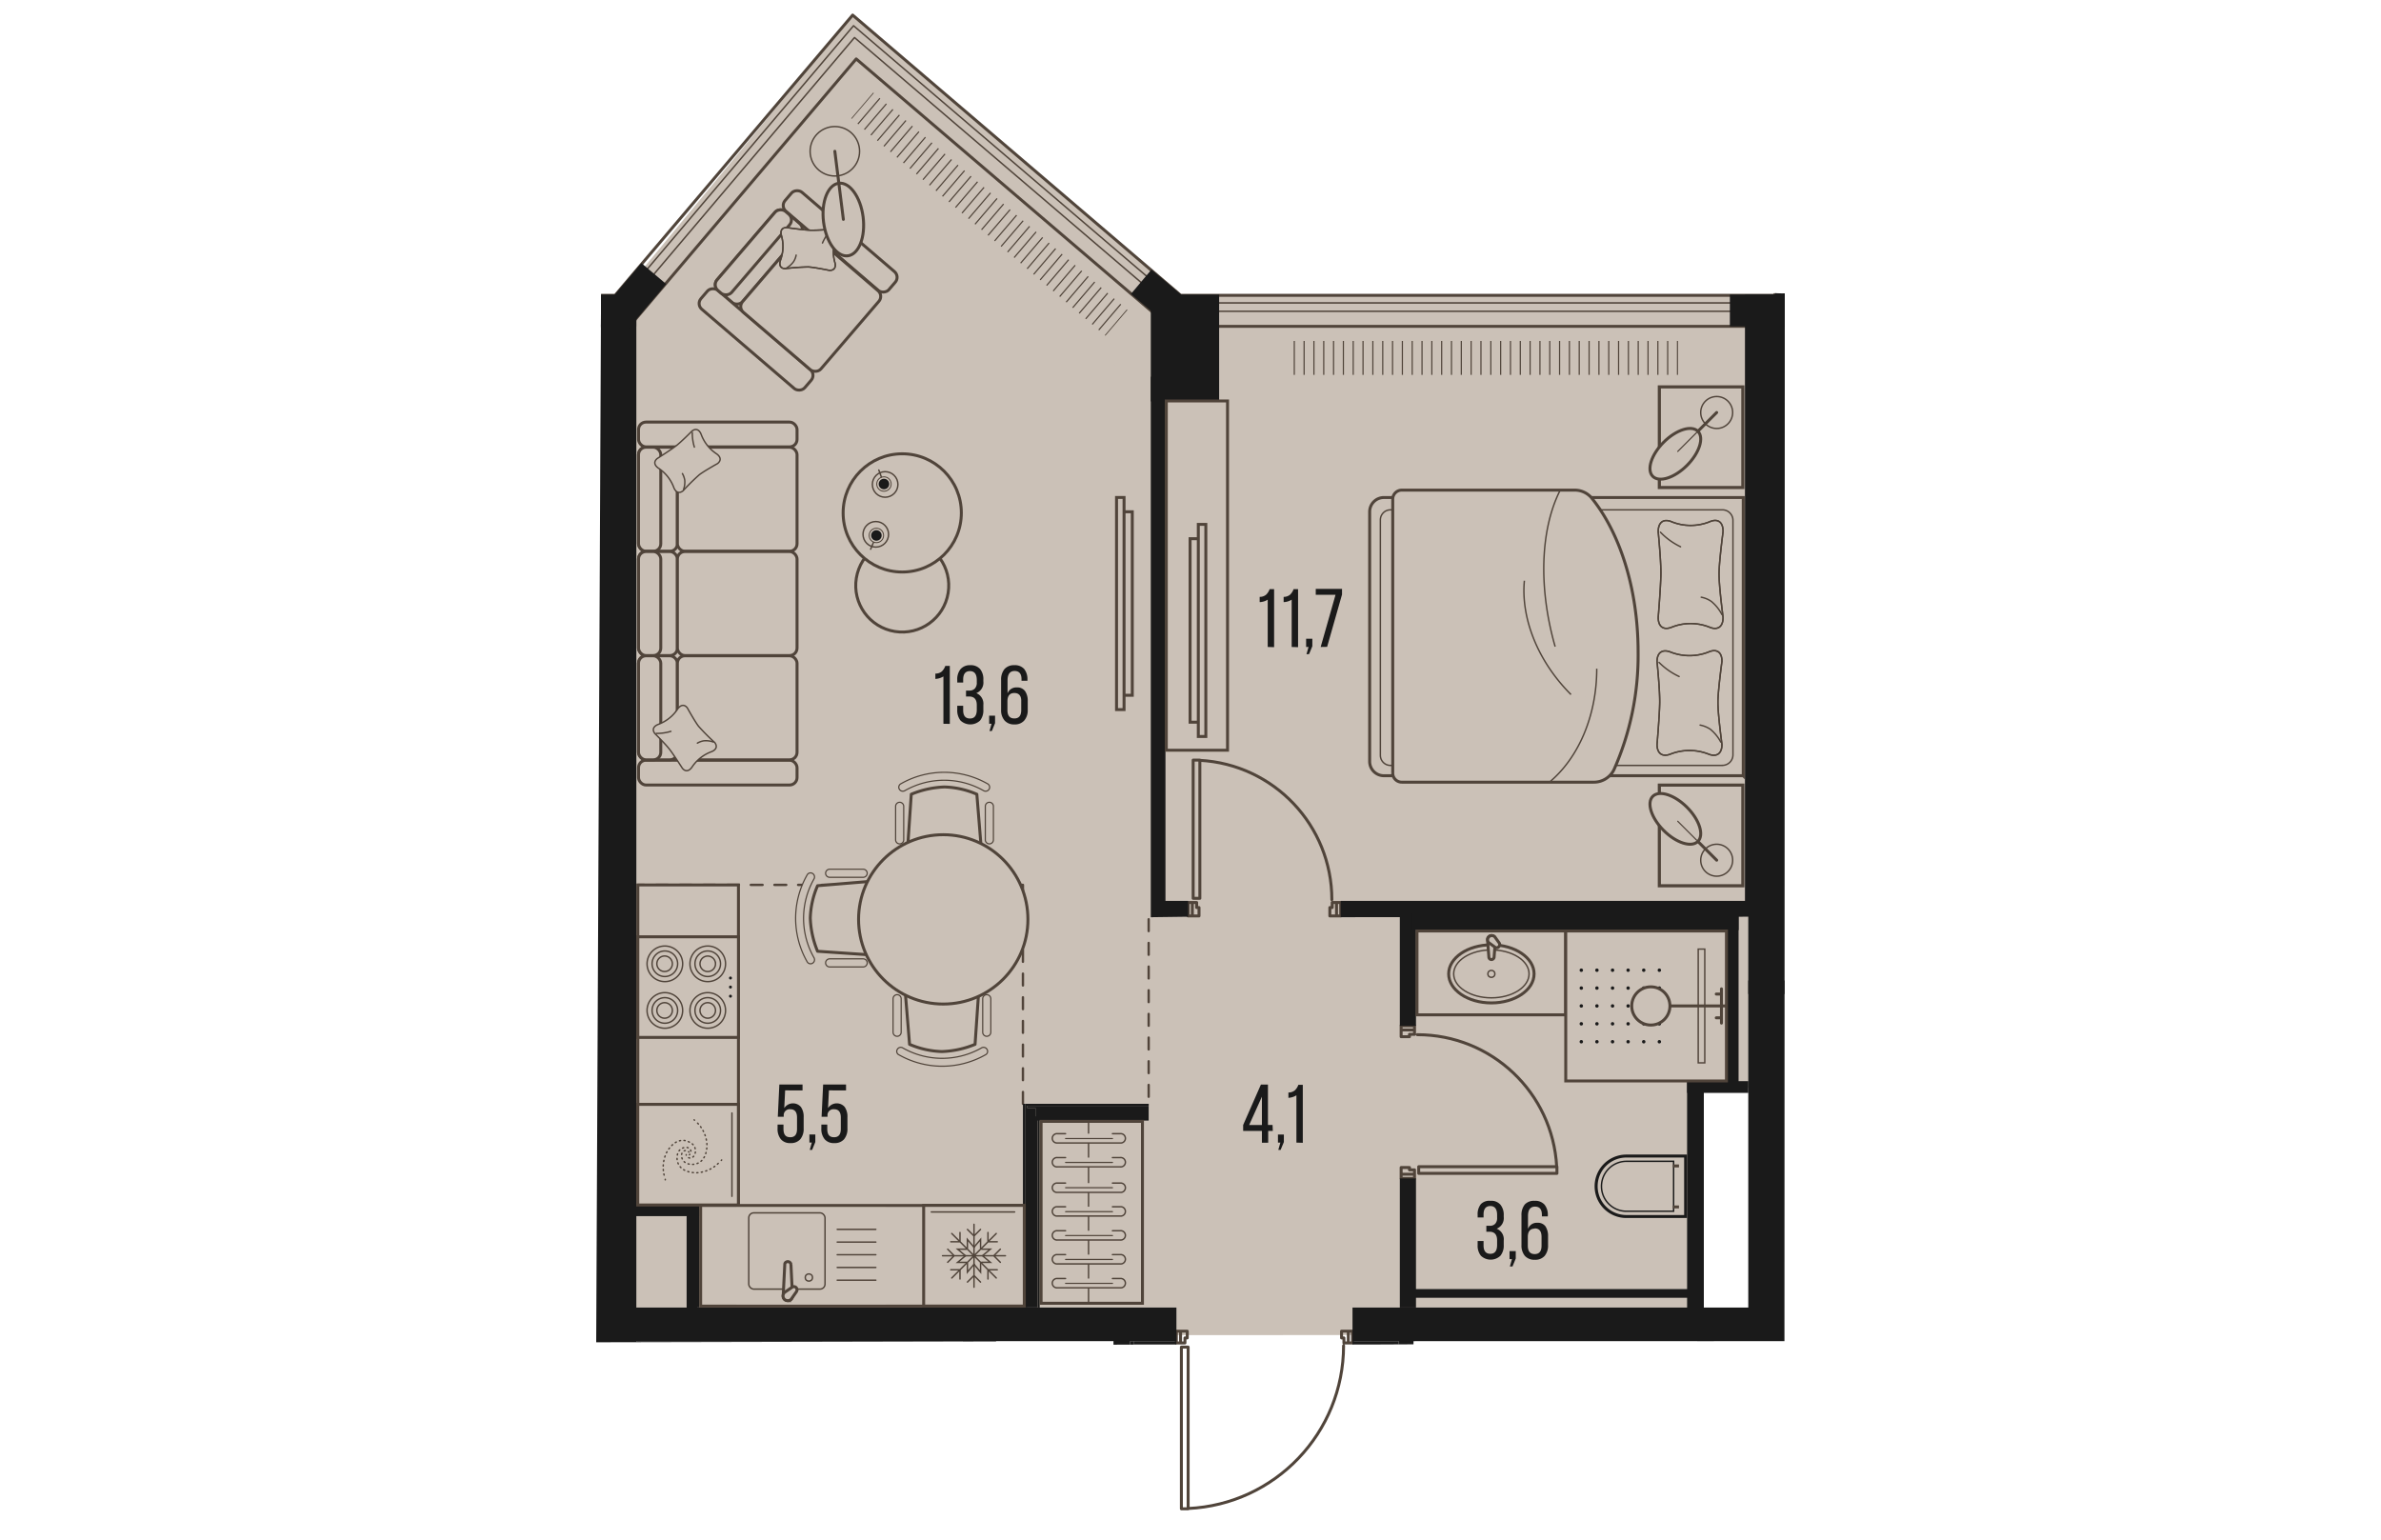 <svg version="1.1" xmlns="http://www.w3.org/2000/svg" xmlns:xlink="http://www.w3.org/1999/xlink" viewBox="199.867 2.292 200.886 260.225" width="883" height="571"><path d="M400.695 228.974h-62.69l-.01.527-8.97.043-3.696 18.192-28.48 14.781-.304-32.973-9.56.017v-.587l-87.118.183L200.7 49.3l41.735-47.008 56.824 47.123 101.494 2.475-.058 177.083Z" fill="none"></path><path d="m384.868 227.908-180.258.081-.811-175.477L243.21 4.84l55.44 47.37h100.31l.013 133.95-13.48-.016c-.21 13.921-.418 27.843-.626 41.764Z" fill="#cbc1b7"></path><clipPath id="a"><path d="M400.695 228.974h-62.69l-.01.527-8.97.043-3.696 18.192-28.48 14.781-.304-32.973-9.56.017v-.587l-87.118.183L200.7 49.3l41.735-47.008 56.824 47.123 101.494 2.475-.058 177.083Z" fill="none"></path></clipPath><g clip-path="url(#a)"><defs><clipPath></clipPath><clipPath></clipPath><clipPath></clipPath><clipPath></clipPath><clipPath></clipPath><clipPath></clipPath><clipPath></clipPath><clipPath></clipPath><clipPath></clipPath><clipPath></clipPath><clipPath></clipPath><clipPath></clipPath><clipPath></clipPath><clipPath></clipPath><clipPath></clipPath><clipPath></clipPath><clipPath></clipPath><clipPath></clipPath><clipPath></clipPath><clipPath></clipPath><clipPath></clipPath><clipPath></clipPath><clipPath></clipPath><clipPath></clipPath><clipPath></clipPath><clipPath></clipPath><clipPath></clipPath><clipPath></clipPath><clipPath></clipPath><clipPath></clipPath><clipPath></clipPath><clipPath></clipPath><clipPath id="b"><path fill="none" d="M316.51 59.92h66.19V66h-66.19z"></path></clipPath><clipPath id="c"><path transform="rotate(-49.47 266.198 38.618)" fill="none" d="M263.158 10.353h6.08v56.53h-6.08z"></path></clipPath><clipPath></clipPath><clipPath></clipPath><clipPath></clipPath><clipPath></clipPath><clipPath></clipPath><clipPath></clipPath><clipPath></clipPath><clipPath></clipPath><clipPath></clipPath><clipPath></clipPath><clipPath></clipPath><clipPath id="d"><path fill="none" d="M364.8 165.25h15.66v14.13H364.8z"></path></clipPath><clipPath></clipPath><clipPath></clipPath><clipPath></clipPath><clipPath></clipPath><pattern x="0" y="0" width="68.03" height="42.52" patternTransform="matrix(1 0 0 -1 362.77 -15162.54)" patternUnits="userSpaceOnUse"></pattern><pattern x="0" y="0" width="34.02" height="34.02" patternTransform="matrix(1 0 0 -1 22.63 -15324.14)" patternUnits="userSpaceOnUse"></pattern></defs><g data-name="Layer 1"><path fill="none" stroke="#51443a" stroke-dasharray="0 0 2 2" stroke-linecap="round" stroke-miterlimit="10" stroke-width=".4" d="M293.24 157.66v31.19m-21.25 0v-37m0 0h-65.06"></path><path fill="#cbc1b7" d="M305.05 57.51h89.23v10.92h-89.23z"></path><g fill="none" stroke="#50443a" stroke-miterlimit="10" stroke-width=".2" clip-path="url(#b)"><path d="M382.62 59.92v5.73m-1.66-5.73v5.73m-1.66-5.73v5.73m-1.66-5.73v5.73m-1.66-5.73v5.73m-1.66-5.73v5.73m-1.66-5.73v5.73M371 59.92v5.73m-1.66-5.73v5.73m-1.66-5.73v5.73m-1.67-5.73v5.73m-1.66-5.73v5.73m-1.66-5.73v5.73m-1.66-5.73v5.73m-1.66-5.73v5.73m-1.66-5.73v5.73m-1.66-5.73v5.73m-1.66-5.73v5.73m-1.66-5.73v5.73m-1.66-5.73v5.73m-1.67-5.73v5.73m-1.66-5.73v5.73m-1.66-5.73v5.73m-1.66-5.73v5.73m-1.66-5.73v5.73m-1.66-5.73v5.73m-1.66-5.73v5.73m-1.66-5.73v5.73m-1.66-5.73v5.73m-1.66-5.73v5.73m-1.66-5.73v5.73m-1.67-5.73v5.73m-1.66-5.73v5.73m-1.66-5.73v5.73m-1.66-5.73v5.73m-1.66-5.73v5.73m-1.66-5.73v5.73m-1.66-5.73v5.73m-1.66-5.73v5.73m-1.66-5.73v5.73"></path></g><path fill="#cbc1b7" d="m233.764 18.08 7.096-8.3 57.924 49.525-7.096 8.3z"></path><g fill="none" stroke="#50443a" stroke-miterlimit="10" stroke-width=".2" clip-path="url(#c)"><path d="M290.72 55.59 287 59.95m2.62-5.3-3.72 4.36m2.62-5.3-3.72 4.36m2.62-5.3-3.72 4.35m2.62-5.29-3.72 4.35m2.62-5.29-3.72 4.35m2.62-5.29-3.72 4.35m2.62-5.29-3.72 4.35m2.62-5.29-3.72 4.35m2.62-5.3-3.72 4.36m2.62-5.3L276 50.54m2.62-5.3-3.72 4.36m2.62-5.3-3.72 4.36m19.34-24.85-3.72 4.35m-13 15.2-3.72 4.36m19.34-24.85-3.72 4.35m-13 15.2-3.72 4.35m19.34-24.84-3.72 4.35m-13 15.2-3.72 4.35m19.34-24.85-3.72 4.36m-13 15.2-3.72 4.35m19.34-24.85-3.72 4.36m-13 15.2-3.72 4.35m-13 15.2-3.73 4.36m36.07-44.41-3.72 4.36m-13 15.2-3.72 4.35m-13 15.2-3.73 4.36m36.07-44.41-3.72 4.36m-13 15.2-3.73 4.35m-12.99 15.2-3.73 4.35m36.07-44.4-3.72 4.35m-13 15.2-3.73 4.36M252 56.33l-3.73 4.35m36.07-44.4-3.72 4.35m-13 15.2-3.73 4.36m-12.99 15.2-3.73 4.35m36.07-44.4-3.72 4.35m-13 15.2-3.73 4.36m-12.99 15.2-3.73 4.35m36.07-44.4-3.72 4.35m-13 15.2-3.73 4.36m-12.99 15.2-3.73 4.35m19.35-24.85-3.73 4.36m-12.99 15.2-3.73 4.35m19.35-24.85-3.73 4.35m-13 15.2-3.72 4.36m19.35-24.85-3.73 4.35m-13 15.2-3.72 4.36m19.35-24.85-3.73 4.35m-13 15.2-3.72 4.36m19.35-24.85-3.73 4.35m-13 15.2-3.72 4.36m19.35-24.85-3.73 4.35m2.62-5.29-3.72 4.35m2.62-5.3-3.72 4.36m2.62-5.3-3.72 4.36m2.62-5.3-3.72 4.36m2.62-5.3-3.72 4.36m2.62-5.3-3.72 4.36m2.62-5.3-3.72 4.35m2.62-5.29-3.72 4.35m2.62-5.29-3.72 4.35m2.62-5.29-3.72 4.35m2.62-5.29-3.72 4.35m2.62-5.29-3.72 4.35"></path></g><path fill="#cbc1b7" d="M109.78 57.5h90.25v10.92h-90.25z"></path><path fill="none" stroke="#50443a" stroke-linecap="round" stroke-linejoin="round" stroke-width=".5" d="M299.91 230.26v27.04m-1.14-27.04v-.29m1.14 27.33h-1.14m0-27.33h1.14m0 0v.29m-1.14 27.04v-27.04m0-.29v27.33m0 0h1.14m0 0v-27.33m0 0h-1.14m-.14-2.69v1.99m0 0h.74m0 0v-.85m0 0h.39m0 0v-1.14m0 0h-1.13m0 1.99v-1.99m0 0h-.71m0 0v1.99m0 0h.71m28.35-1.99h-1.14m0 0v1.14m0 0h.4m0 0v.85m0 0h.74m0 0v-1.99m0 1.99h.71m0 0v-1.99m0 0h-.71m0 0v1.99m-58.22 25.62h27.05m-27.05-1.13h-.28m27.33 1.13v-1.13m-27.33 0v1.13m0 0h.28m27.05-1.13h-27.05m-.28 0v1.13m0 0h27.33m0 0v-1.13m0 0h-27.33m-2.69-.14v1.13m0 0h1.13m0 0v-.4m0 0h.85m0 0v-.73m0 0h-1.98m1.98 0v-.71m0 0h-1.98m0 0v.71m0 0h1.98m71.4-54.14h23.07m-23.07 1.13h-.29m23.36-1.13v1.13m-23.36 0v-1.13m0 0h.29m23.07 1.13h-23.07m-.29 0h23.36m0 0v-1.13m0 0h-23.36m0 0v1.13m-2.97.14h2.26m0 0v-.74m0 0h-.85m0 0v-.39m0 0h-1.41m0 0v1.13m2.26 0h-2.26m0 0v.71m0 0h2.26m0 0v-.71m-2.26-24.38v1.14m0 0h1.41m0 0v-.4m0 0h.85m0 0v-.74m0 0h-2.26m2.26 0v-.71m0 0h-2.26m0 0v.71m0 0h2.26m-36.28-22.53v-23.08m-1.13 23.08v.28m1.13-23.36h-1.13m0 23.36h1.13m0 0v-.28m-1.13-23.08v23.08m0 .28h1.13m0 0v-23.36m0 0h-1.13m0 0v23.36m24.23 2.98v-2.27m0 0h-.73m0 0v.85m0 0h-.4m0 0v1.42m0 0h1.13m0-2.27v2.27m0 0h.71m0 0v-2.27m0 0h-.71m-24.37 2.27h1.13m0 0v-1.42m0 0h-.4m0 0v-.85m0 0h-.73m0 0v2.27m0-2.27h-.71m0 0v2.27m0 0h.71m0 0v-2.27m-.72 102.42c14.706-.679 26.28-12.799 26.28-27.52m-57.93 51.44c14.71-.016 26.812-11.586 27.49-26.28m66.46-55.42c-.68-12.509-11.022-22.303-23.55-22.3m-14.45-22.82c.003-12.531-9.797-22.875-22.31-23.55"></path><g fill="none" stroke="#50443a" stroke-linecap="square" stroke-linejoin="round"><path stroke-width=".5" d="M6.11 53.98 55.89 7.72l44.74 49.73h104.86l38.32-45.2 52.91 45.2h105.27l23.08-40 67.3 40h105.61l14.14-32.65 76.32 32.65h106.82l4-19.39 85.86 19.39h294.52v581.99l-48.58 45.63-44.86-49.34H980.79l-37.91 44.91-52.59-44.91H784.35l-22.84 39.25-67.76-39.25H588.5l-14.04 32.09-75.84-32.09H391.07l-3.78 19.3-85.03-19.3H6.11V53.98z"></path><path stroke-width=".25" d="M1085.07 638.28H981.98l-38.8 45.96-53.83-45.96H785.81l-23.38 40.19-69.37-40.19H590.17l-14.39 32.87-77.68-32.87H393.17l-3.88 19.82-87.32-19.82H3.56V52.87l52.5-48.78 45.7 50.81h102.55l39.21-46.26 54.14 46.26h102.86l23.63-40.96 68.92 40.96H596.3l14.49-33.44 78.17 33.44h104.22l4.11-19.9 88.11 19.9h296.79v585.64l-51.27 48.17-45.85-50.43z"></path><path stroke-width=".25" d="M1084.44 639.7h-101.8l-39.3 46.55-54.52-46.55H786.63l-23.69 40.7-70.26-40.7H591.1L576.52 673l-78.71-33.3H394.34l-3.94 20.11-88.59-20.11H2.14V52.25L56.15 2.07l46.25 51.42h101.25l39.71-46.85 54.82 46.85H399.7l23.94-41.5 69.82 41.5h101.91l14.68-33.89 79.2 33.89h102.78l4.17-20.19 89.36 20.19h298.05v587.67l-52.77 49.56-46.4-51.02z"></path><path stroke-width=".5" d="M1083.88 640.97H983.23l-39.74 47.08-55.14-47.08H787.36l-23.95 41.17-71.07-41.17H591.93l-14.75 33.69-79.63-33.69H395.39l-3.99 20.37-89.73-20.37H.87V51.7L56.23.25l46.73 51.96h100.1l40.15-47.37 55.44 47.37h100.31l24.22-41.98 70.63 41.98h100.72l14.85-34.28 80.13 34.28h101.48l4.22-20.44 90.49 20.44h299.18v589.5l-54.11 50.83-46.89-51.57z"></path></g><path fill="#1a1a1a" d="M199.56 52.07h7.09v52.16h-7.09zm62.22 176.89h5.67v23.95h-5.67zm-55.13-5.67h91.28v5.67h-91.28zm121.04 0h163.7v5.67h-163.7zm66.89-55.28h7.09v55.28h-7.09zm-195.02 0h7.09v79.37h-7.09zM293.6 52.07h11.55v18.07H293.6zm41.88 191.06h150.24v2.83H335.48zm0-14.17h2.83v14.17h-2.83zm50.46 0h2.83v14.17h-2.83zm-118.49 14.17h22.68v2.83h-22.68zm19.84-14.17h2.83v14.17h-2.83zm-87.73-124.73h7.09v63.78h-7.09z"></path><path fill="#1a1a1a" d="M107.29 245.82h93.27v1.56h-93.27z"></path><path fill="#1a1a1a" fill-rule="evenodd" d="M293.95 157.31v-.4h1.42v-1.62h.36v-.41h.35V65.96h-2.48v91.35h.35z"></path><path fill="#1a1a1a" d="M274.47 191.33h.35v31.96h-.35zm-2.48-2.48h.35v34.44h-.35z"></path><path fill="#1a1a1a" d="M272.34 189.2h.35v34.09h-.35zm.35.35h1.42v33.73h-1.42zm1.42 1.42h.35v32.31h-.35zm-1.77-2.12h20.91v.35h-20.91z"></path><path fill="#1a1a1a" d="M274.11 189.55h19.13v2.13h-19.13zm-1.42-.35h20.55v.35h-20.55zm-55.77 16.51h.35v17.57h-.35zm-.35.36h.35v17.22h-.35zm119.12-50.53h2.73v20.13h-2.73zm0 45.92h2.73v21.83h-2.73z"></path><path fill="#1a1a1a" fill-rule="evenodd" d="m325.7 157.31 69.6-.08v-2.68h-69.6v2.76zm-31.93 0 6.14-.08v-2.68h-6.14v2.76z"></path><path fill="#1a1a1a" d="M267.45 245.96h.57v6.94h-.57zm22.68-17h.57v17.01h-.57z"></path><path fill="#1a1a1a" d="M290.69 228.96h7.23v.57h-7.23zm37 0h7.8v.57h-7.8z"></path><path fill="#1a1a1a" d="M334.91 229.52h.57v16.44h-.57zm-128.26-.56h55.13v.57h-55.13z"></path><path fill="#1a1a1a" fill-rule="evenodd" d="M394.58 155.64v14.66h7.09V52.07h-7.65v103.57h.56z"></path><path fill="#1a1a1a" d="M337.75 156.65h55.19v2.85h-55.19z"></path><path fill="#1a1a1a" d="M391.04 156.65h1.9v29.14h-1.9zm-6.8 28.36h2.83v39.68h-2.83z"></path><path fill="#1a1a1a" d="M337.46 220.17h47.2v1.47h-47.2zm46.78-35.15h10.35V187h-10.35zm-178.78 20.69h11.81v2.13h-11.81z"></path><path fill="#1a1a1a" d="M215.15 206.57h1.78v17.42h-1.78zM195.94 52.22h10.7v5.23h-10.7zm195.53-.15h10.2v5.39h-10.2z"></path><path fill="#1a1a1a" d="m397.378 54.953 5.24-9.075 4.564 2.635-5.24 9.075zm-107.134-2.98 3.467-4.113 7.225 6.09-3.467 4.114zm-89.389 2.665 6.652-7.877 4.186 3.535-6.652 7.877z"></path><path fill="#cbc1b7" stroke="#50443a" stroke-miterlimit="10" stroke-width=".5" d="M338.59 159.64h25.13v14.17h-25.13z"></path><ellipse cx="351.161" cy="166.89" rx="7.22" ry="4.91" fill="#cbc1b7" stroke="#50443a" stroke-miterlimit="10" stroke-width=".5"></ellipse><ellipse cx="351.161" cy="166.89" rx="6.37" ry="4.05" fill="none" stroke="#50443a" stroke-miterlimit="10" stroke-width=".24"></ellipse><circle cx="351.161" cy="166.89" r=".59" fill="none" stroke="#50443a" stroke-miterlimit="10" stroke-width=".24"></circle><path d="m350.74 164.09-.23-3a.67.67 0 0 1 1.34 0l-.23 3a.46.46 0 0 1-.44.38.44.44 0 0 1-.44-.38Z" fill="#cbc1b7" fill-rule="evenodd" stroke="#50443a" stroke-miterlimit="10" stroke-width=".5"></path><path d="m351.74 162.35-1-.72a.7.7 0 0 1 0-1 .71.71 0 0 1 1 0l.72 1a.49.49 0 0 1 0 .61.46.46 0 0 1-.72.11Z" fill="#cbc1b7" fill-rule="evenodd" stroke="#50443a" stroke-miterlimit="10" stroke-width=".5"></path><path fill="#cbc1b7" stroke="#50443a" stroke-miterlimit="10" stroke-width=".5" d="M363.73 159.64h27.16v25.35h-27.16z"></path><g fill="#1a1a1a" clip-path="url(#d)"><circle cx="366.361" cy="166.27" r=".29"></circle><circle cx="366.361" cy="169.29" r=".29"></circle><circle cx="366.361" cy="172.31" r=".29"></circle><circle cx="366.361" cy="175.33" r=".29"></circle><circle cx="366.361" cy="178.36" r=".29"></circle><circle cx="369.001" cy="166.27" r=".29"></circle><circle cx="369.001" cy="169.29" r=".29"></circle><circle cx="369.001" cy="172.31" r=".29"></circle><circle cx="369.001" cy="175.33" r=".29"></circle><circle cx="369.001" cy="178.36" r=".29"></circle><circle cx="371.641" cy="166.27" r=".29"></circle><circle cx="371.641" cy="169.29" r=".29"></circle><circle cx="371.641" cy="172.31" r=".29"></circle><circle cx="371.641" cy="175.33" r=".29"></circle><circle cx="371.641" cy="178.36" r=".29"></circle><circle cx="374.271" cy="166.27" r=".29"></circle><circle cx="374.271" cy="169.29" r=".29"></circle><circle cx="374.271" cy="172.31" r=".29"></circle><circle cx="374.271" cy="175.33" r=".29"></circle><circle cx="374.271" cy="178.36" r=".29"></circle><circle cx="376.911" cy="166.27" r=".29"></circle><circle cx="376.911" cy="169.29" r=".29"></circle><circle cx="376.911" cy="172.31" r=".29"></circle><circle cx="376.911" cy="175.33" r=".29"></circle><circle cx="376.911" cy="178.36" r=".29"></circle><circle cx="379.551" cy="166.27" r=".29"></circle><circle cx="379.551" cy="169.29" r=".29"></circle><circle cx="379.551" cy="172.31" r=".29"></circle><circle cx="379.551" cy="175.33" r=".29"></circle><circle cx="379.551" cy="178.36" r=".29"></circle></g><path fill="#cbc1b7" stroke="#50443a" stroke-miterlimit="10" stroke-width=".24" d="M386.12 162.7h1.11v19.23h-1.11z"></path><path fill="none" stroke="#50443a" stroke-miterlimit="10" stroke-width=".5" d="M390.89 172.31h-9.55"></path><path fill="none" stroke="#50443a" stroke-linecap="round" stroke-miterlimit="10" stroke-width=".5" d="M390.05 169.42v5.79m0-4.91h-.88m.88 4.02h-.88"></path><circle cx="378.111" cy="172.31" r="3.23" fill="#cbc1b7" stroke="#50443a" stroke-miterlimit="10" stroke-width=".5"></circle><path d="M373.97 207.9a5.11 5.11 0 1 1 0-10.22h10v10.22h-10Z" fill="#cbc1b7"></path><path d="M383.74 197.93v9.72h-9.76a4.86 4.86 0 1 1 0-9.72h9.76m.5-.5h-10.27a5.36 5.36 0 0 0 0 10.72h10.26v-10.72h.01Z" fill="#1a1a1a"></path><path d="M381.84 198.69v8.2h-7.85a4.1 4.1 0 1 1 0-8.2h7.85m.24-.24h-8.09a4.34 4.34 0 0 0 0 8.68h8.09v-8.68Z" fill="#1a1a1a"></path><path fill="none" stroke="#50443a" stroke-miterlimit="10" stroke-width=".5" d="M381.85 199.35h1.02m-1.02 6.93h1.02"></path><path fill="#cbc1b7" stroke="#50443a" stroke-miterlimit="10" stroke-width=".5" d="M217.52 206.03h54.68v17.01h-54.68zm-10.62-54.17h17.01v53.99H206.9z"></path><path fill="#cbc1b7" stroke="#50443a" stroke-miterlimit="10" stroke-width=".5" d="M206.9 160.62h17.01v17.01H206.9z"></path><circle cx="211.471" cy="173.07" r="3.01" fill="none" stroke="#50443a" stroke-linecap="round" stroke-miterlimit="10" stroke-width=".24"></circle><path d="M213.63 173.07a2.16 2.16 0 1 1-4.32 0 2.16 2.16 0 0 1 4.32 0h0Z" fill="none" stroke="#50443a" stroke-linecap="round" stroke-miterlimit="10" stroke-width=".24"></path><path d="M212.74 173.07a1.31 1.31 0 1 1-1.31-1.31h0c.724 0 1.31.587 1.31 1.31Z" fill="none" stroke="#50443a" stroke-linecap="round" stroke-miterlimit="10" stroke-width=".24"></path><circle cx="211.471" cy="165.19" r="3.01" fill="none" stroke="#50443a" stroke-linecap="round" stroke-miterlimit="10" stroke-width=".24"></circle><path d="M213.63 165.18a2.16 2.16 0 1 1-4.32 0 2.16 2.16 0 0 1 4.32 0h0Z" fill="none" stroke="#50443a" stroke-linecap="round" stroke-miterlimit="10" stroke-width=".24"></path><path d="M212.74 165.18a1.31 1.31 0 0 1-2.62.005v-.005a1.31 1.31 0 0 1 2.62 0Z" fill="none" stroke="#50443a" stroke-linecap="round" stroke-miterlimit="10" stroke-width=".24"></path><circle cx="218.721" cy="173.07" r="3.01" fill="none" stroke="#50443a" stroke-linecap="round" stroke-miterlimit="10" stroke-width=".24"></circle><path d="M220.88 173.07a2.16 2.16 0 1 1-4.32 0 2.16 2.16 0 0 1 4.32 0h0Z" fill="none" stroke="#50443a" stroke-linecap="round" stroke-miterlimit="10" stroke-width=".24"></path><path d="M220.03 173.07a1.31 1.31 0 1 1-1.31-1.31h0c.724 0 1.31.587 1.31 1.31Z" fill="none" stroke="#50443a" stroke-linecap="round" stroke-miterlimit="10" stroke-width=".24"></path><circle cx="218.721" cy="165.19" r="3.01" fill="none" stroke="#50443a" stroke-linecap="round" stroke-miterlimit="10" stroke-width=".24"></circle><path d="M220.88 165.18a2.16 2.16 0 1 1-4.32 0 2.16 2.16 0 0 1 4.32 0h0Z" fill="none" stroke="#50443a" stroke-linecap="round" stroke-miterlimit="10" stroke-width=".24"></path><path d="M220.03 165.18a1.31 1.31 0 1 1-1.32-1.3h.01c.72 0 1.305.58 1.31 1.3Z" fill="none" stroke="#50443a" stroke-linecap="round" stroke-miterlimit="10" stroke-width=".24"></path><circle cx="222.561" cy="170.66" r=".25" fill="#1a1a1a"></circle><circle cx="222.561" cy="169.12" r=".25" fill="#1a1a1a"></circle><circle cx="222.561" cy="167.59" r=".25" fill="#1a1a1a"></circle><path fill="#cbc1b7" stroke="#50443a" stroke-miterlimit="10" stroke-width=".5" d="M255.21 206.02h17.01v17.01h-17.01z"></path><path fill="none" stroke="#50443a" stroke-linecap="round" stroke-miterlimit="10" stroke-width=".24" d="M264.83 215.81v1.49l-1.11-1.33"></path><path fill="none" stroke="#50443a" stroke-linecap="round" stroke-miterlimit="10" stroke-width=".24" d="M262.61 215.81v1.49l1.11-1.33m-1.28-.32h-1.49l1.33-1.12"></path><path fill="none" stroke="#50443a" stroke-linecap="round" stroke-miterlimit="10" stroke-width=".24" d="M262.44 213.42h-1.49l1.33 1.12m.32-1.29v-1.48l1.12 1.33"></path><path fill="none" stroke="#50443a" stroke-linecap="round" stroke-miterlimit="10" stroke-width=".24" d="M264.83 213.25v-1.48l-1.12 1.33m1.29.32h1.48l-1.33 1.11"></path><path fill="none" stroke="#50443a" stroke-linecap="round" stroke-miterlimit="10" stroke-width=".24" d="M265 215.64h1.48l-1.33-1.11m-1.43 0v5.32m0-1.98 1.1 1.11m-2.21 0 1.11-1.11m0-3.34-3.76 3.76m1.39-1.39v1.56m-1.56-1.56h1.56m2.37-2.37h-5.32m1.97 0-1.1 1.11m0-2.22 1.1 1.11m3.35 0-3.76-3.76m1.39 1.4h-1.56m1.56-1.57v1.57m2.37 2.36v-5.31m0 1.97-1.11-1.11m2.21 0-1.1 1.11m0 3.34 3.76-3.76m-1.4 1.4v-1.57m1.57 1.57h-1.57m-2.36 2.36h5.31m-1.97 0 1.11-1.11m0 2.22-1.11-1.11m-3.34 0 3.76 3.76m-1.4-1.39h1.57m-1.57 1.56v-1.56m4.51-9.77H256.5"></path><path fill="#cbc1b7" stroke="#50443a" stroke-miterlimit="10" stroke-width=".5" d="M206.89 188.94h17.01v17.01h-17.01z"></path><g fill="none" stroke="#50443a" stroke-linecap="round" stroke-linejoin="round" stroke-width=".24"><path d="m215.54 197.01-.07-.07"></path><path d="M214.92 196.76a.52.52 0 0 0-.31.12.88.88 0 0 0-.32.67c0 .76.49 1.54 1.83 1.54.95 0 2.41-.61 2.47-3.24h0a5.63 5.63 0 0 0-1.87-4" stroke-dasharray="0 0 .19 .58"></path><path d="m216.49 191.62-.08-.06"></path></g><g fill="none" stroke="#50443a" stroke-linecap="round" stroke-linejoin="round" stroke-width=".24"><path d="M215.08 197.44v.09"></path><path d="M215.49 197.96a.63.63 0 0 0 .33.06.9.9 0 0 0 .61-.42 1.57 1.57 0 0 0-.8-2.26c-.81-.48-2.38-.68-3.76 1.55h0a5.65 5.65 0 0 0-.41 4.41" stroke-dasharray="0 0 .19 .58"></path><path d="M211.54 201.61a.361.361 0 0 0 0 .09"></path></g><g fill="none" stroke="#50443a" stroke-linecap="round" stroke-linejoin="round" stroke-width=".24"><path d="m215.62 197.47.07-.08"></path><path d="M215.87 196.85a.6.6 0 0 0-.12-.32.9.9 0 0 0-.67-.31c-.77 0-1.55.49-1.55 1.83 0 .94.62 2.4 3.24 2.46h0a5.67 5.67 0 0 0 4-1.87" stroke-dasharray="0 0 .19 .58"></path><path d="m221.01 198.42.06-.08"></path></g><path fill="none" stroke="#50443a" stroke-linecap="round" stroke-miterlimit="10" stroke-width=".24" d="M222.81 204.49V190.4"></path><path fill="#cbc1b7" d="M223.59 206.37h25.24v16.33h-25.24z"></path><rect x="225.651" y="207.28" width="12.89" height="12.89" rx=".85" ry=".85" fill="none" stroke="#50443a" stroke-linecap="round" stroke-miterlimit="10" stroke-width=".24"></rect><path d="m231.74 215.97-.27 5.36c0 .43.35.78.78.78h.01a.78.78 0 0 0 .78-.78l-.26-5.36a.56.56 0 0 0-.52-.45c-.18 0-.52.13-.52.45Z" fill="#cbc1b7" fill-rule="evenodd" stroke="#50443a" stroke-miterlimit="10" stroke-width=".5"></path><path d="m232.94 219.88-1.23.84a.83.83 0 0 0-.05 1.16c.32.32.84.32 1.16 0l.86-1.23a.58.58 0 0 0 0-.72.53.53 0 0 0-.74-.05Z" fill="#cbc1b7" fill-rule="evenodd" stroke="#50443a" stroke-miterlimit="10" stroke-width=".5"></path><circle cx="235.811" cy="218.21" r=".61" fill="none" stroke="#50443a" stroke-linecap="round" stroke-miterlimit="10" stroke-width=".24"></circle><path fill="none" stroke="#50443a" stroke-linecap="round" stroke-miterlimit="10" stroke-width=".24" d="M240.6 218.66h6.53m-6.53-2.15h6.53m-6.53-2.15h6.53m-6.53-2.14h6.53m-6.53-2.15h6.53"></path><path fill="#cbc1b7" stroke="#50443a" stroke-miterlimit="10" stroke-width=".5" d="M296.22 70.06h10.35v59.03h-10.35zM166.89 247.38h33.6v3.38h-33.6z"></path><path d="M292.19 191.82v30.74h-17.13v-30.74h17.13Z" fill="#cbc1b7" fill-rule="evenodd" stroke="#50443a" stroke-miterlimit="10" stroke-width=".5"></path><path d="M283.08 222.56v-30.74" fill="none" stroke="#50443a" stroke-linecap="round" stroke-miterlimit="10" stroke-width=".24"></path><path d="M279.19 193.9h-1.36a.79.79 0 1 0 0 1.57h10.6a.79.79 0 1 0 0-1.57h-1.31" fill="#cbc1b7" fill-rule="evenodd" stroke="#50443a" stroke-linecap="round" stroke-miterlimit="10" stroke-width=".24"></path><path fill="none" stroke="#50443a" stroke-linecap="round" stroke-miterlimit="10" stroke-width=".2" d="M287.12 194.72h-7.92"></path><path d="M279.19 197.94h-1.36a.79.79 0 1 0 0 1.57h10.6a.79.79 0 1 0 0-1.57h-1.31" fill="#cbc1b7" fill-rule="evenodd" stroke="#50443a" stroke-linecap="round" stroke-miterlimit="10" stroke-width=".24"></path><path fill="none" stroke="#50443a" stroke-linecap="round" stroke-miterlimit="10" stroke-width=".2" d="M287.12 198.76h-7.92"></path><path d="M279.19 202.25h-1.36a.79.79 0 1 0 0 1.57h10.6a.79.79 0 1 0 0-1.57h-1.31" fill="#cbc1b7" fill-rule="evenodd" stroke="#50443a" stroke-linecap="round" stroke-miterlimit="10" stroke-width=".24"></path><path fill="none" stroke="#50443a" stroke-linecap="round" stroke-miterlimit="10" stroke-width=".2" d="M287.12 203.03h-7.92"></path><path d="M279.19 206.25h-1.36a.79.79 0 1 0 0 1.57h10.6a.79.79 0 1 0 0-1.57h-1.31" fill="#cbc1b7" fill-rule="evenodd" stroke="#50443a" stroke-linecap="round" stroke-miterlimit="10" stroke-width=".24"></path><path fill="none" stroke="#50443a" stroke-linecap="round" stroke-miterlimit="10" stroke-width=".2" d="M287.12 207.08h-7.92"></path><path d="M279.19 210.3h-1.36a.79.79 0 1 0 0 1.57h10.6a.79.79 0 1 0 0-1.57h-1.31" fill="#cbc1b7" fill-rule="evenodd" stroke="#50443a" stroke-linecap="round" stroke-miterlimit="10" stroke-width=".24"></path><path fill="none" stroke="#50443a" stroke-linecap="round" stroke-miterlimit="10" stroke-width=".2" d="M287.12 211.12h-7.92"></path><path d="M279.19 214.34h-1.36a.79.79 0 1 0 0 1.57h10.6a.79.79 0 1 0 0-1.57h-1.31" fill="#cbc1b7" fill-rule="evenodd" stroke="#50443a" stroke-linecap="round" stroke-miterlimit="10" stroke-width=".24"></path><path fill="none" stroke="#50443a" stroke-linecap="round" stroke-miterlimit="10" stroke-width=".2" d="M287.12 215.16h-7.92"></path><path d="M279.19 218.38h-1.36a.79.79 0 1 0 0 1.57h10.6a.79.79 0 1 0 0-1.57h-1.31" fill="#cbc1b7" fill-rule="evenodd" stroke="#50443a" stroke-linecap="round" stroke-miterlimit="10" stroke-width=".24"></path><path fill="none" stroke="#50443a" stroke-linecap="round" stroke-miterlimit="10" stroke-width=".2" d="M287.12 219.2h-7.92"></path><path d="M206.89 229.8h54.75v17.13h-54.75V229.8Z" fill="#cbc1b7" fill-rule="evenodd" stroke="#50443a" stroke-miterlimit="10" stroke-width=".5"></path><path d="M261.64 238.91h-54.75" fill="none" stroke="#50443a" stroke-linecap="round" stroke-miterlimit="10" stroke-width=".24"></path><path d="M226.74 242.8v1.36a.86.86 0 1 0 1.72 0h0v-10.59a.86.86 0 1 0-1.72 0v1.3" fill="#cbc1b7" fill-rule="evenodd" stroke="#50443a" stroke-linecap="round" stroke-miterlimit="10" stroke-width=".24"></path><path fill="none" stroke="#50443a" stroke-linecap="round" stroke-miterlimit="10" stroke-width=".2" d="M227.59 234.88v7.92"></path><path d="M231.13 242.8v1.36a.86.86 0 1 0 1.72 0h0v-10.59a.86.86 0 1 0-1.72 0v1.3" fill="#cbc1b7" fill-rule="evenodd" stroke="#50443a" stroke-linecap="round" stroke-miterlimit="10" stroke-width=".24"></path><path fill="none" stroke="#50443a" stroke-linecap="round" stroke-miterlimit="10" stroke-width=".2" d="M232.03 234.88v7.92"></path><path d="M235.82 242.8v1.36a.87.87 0 0 0 1.73 0v-10.59a.87.87 0 1 0-1.73 0v1.3" fill="#cbc1b7" fill-rule="evenodd" stroke="#50443a" stroke-linecap="round" stroke-miterlimit="10" stroke-width=".24"></path><path fill="none" stroke="#50443a" stroke-linecap="round" stroke-miterlimit="10" stroke-width=".2" d="M236.73 234.88v7.92"></path><path d="M240.27 242.8v1.36a.86.86 0 1 0 1.72 0h0v-10.59a.86.86 0 1 0-1.72 0v1.3" fill="#cbc1b7" fill-rule="evenodd" stroke="#50443a" stroke-linecap="round" stroke-miterlimit="10" stroke-width=".24"></path><path fill="none" stroke="#50443a" stroke-linecap="round" stroke-miterlimit="10" stroke-width=".2" d="M241.17 234.88v7.92"></path><path d="M244.74 242.8v1.36a.86.86 0 1 0 1.72 0h0v-10.59a.86.86 0 1 0-1.72 0v1.3" fill="#cbc1b7" fill-rule="evenodd" stroke="#50443a" stroke-linecap="round" stroke-miterlimit="10" stroke-width=".24"></path><path fill="none" stroke="#50443a" stroke-linecap="round" stroke-miterlimit="10" stroke-width=".2" d="M245.61 234.88v7.92"></path><path d="M249.15 242.8v1.36a.87.87 0 0 0 1.73 0v-10.59a.87.87 0 1 0-1.73 0v1.3" fill="#cbc1b7" fill-rule="evenodd" stroke="#50443a" stroke-linecap="round" stroke-miterlimit="10" stroke-width=".24"></path><path fill="none" stroke="#50443a" stroke-linecap="round" stroke-miterlimit="10" stroke-width=".2" d="M250.06 234.88v7.92"></path><path d="M253.6 242.8v1.36a.86.86 0 1 0 1.72 0h0v-10.59a.86.86 0 1 0-1.72 0v1.3" fill="#cbc1b7" fill-rule="evenodd" stroke="#50443a" stroke-linecap="round" stroke-miterlimit="10" stroke-width=".24"></path><path fill="none" stroke="#50443a" stroke-linecap="round" stroke-miterlimit="10" stroke-width=".2" d="M254.5 234.88v7.92"></path><path fill="#cbc1b7" stroke="#50443a" stroke-miterlimit="10" stroke-width=".5" d="M301.63 90.92h1.27v35.85h-1.27zm-1.39 2.42h1.39v31.01h-1.39zm93.49 40.06H333a2.41 2.41 0 0 1-2.41-2.41v-42.2a2.41 2.41 0 0 1 2.41-2.41h60.73v47.02Z"></path><path d="M390.21 131.66h-56.1a1.71 1.71 0 0 1-1.71-1.71V90.17c0-.944.766-1.71 1.71-1.71h56.1c.984 0 1.78.797 1.78 1.78v39.63a1.78 1.78 0 0 1-1.78 1.78v.01Z" fill="#cbc1b7" stroke="#50443a" stroke-miterlimit="10" stroke-width=".24"></path><path d="M390.32 92.11c0 .07-.64 4.84-.68 7s.68 7.44.68 7.53c0 1.69-1 2.2-2.3 1.65a8.63 8.63 0 0 0-6.36 0c-1.33.55-2.31 0-2.3-1.65 0-.05.41-5 .45-7.25s-.46-7.2-.45-7.25c0-1.69 1-2.21 2.3-1.65a8.63 8.63 0 0 0 6.36 0c1.32-.59 2.3-.07 2.3 1.62Z" fill="#cbc1b7" stroke="#50443a" stroke-miterlimit="10" stroke-width=".24"></path><path d="M390.32 92.11c0 .07-.64 4.84-.68 7s.68 7.44.68 7.53c0 1.69-1 2.2-2.3 1.65a8.63 8.63 0 0 0-6.36 0c-1.33.55-2.31 0-2.3-1.65 0-.05.41-5 .45-7.25s-.46-7.2-.45-7.25c0-1.69 1-2.21 2.3-1.65a8.63 8.63 0 0 0 6.36 0c1.32-.59 2.3-.07 2.3 1.62Z" fill="none" stroke="#50443a" stroke-linecap="round" stroke-linejoin="round" stroke-width=".24"></path><path d="M390.13 106.17a7.12 7.12 0 0 0-1.78-2.22 4.37 4.37 0 0 0-1.72-.72m-6.89-10.98a11.85 11.85 0 0 0 3.39 2.45" fill="none" stroke="#50443a" stroke-linecap="round" stroke-linejoin="round" stroke-width=".24"></path><path fill="#cbc1b7" stroke="#50443a" stroke-miterlimit="10" stroke-width=".53" d="M379.55 134.99h14.11V152h-14.11z"></path><circle cx="389.241" cy="147.68" r="2.7" fill="#cbc1b7" stroke="#50443a" stroke-miterlimit="10" stroke-width=".24"></circle><ellipse cx="382.254" cy="140.693" rx="2.78" ry="5.39" transform="rotate(-45 382.254 140.693)" fill="#cbc1b7" stroke="#50443a" stroke-miterlimit="10" stroke-width=".5"></ellipse><path fill="none" stroke="#50443a" stroke-linecap="round" stroke-miterlimit="10" stroke-width=".5" d="m386.06 144.5 3.18 3.18"></path><path fill="none" stroke="#50443a" stroke-linecap="round" stroke-miterlimit="10" stroke-width=".2" d="m382.66 141.1 3.18 3.18"></path><path fill="#cbc1b7" stroke="#50443a" stroke-miterlimit="10" stroke-width=".53" d="M379.55 67.68h14.11v17.01h-14.11z"></path><circle cx="389.241" cy="72.01" r="2.7" fill="#cbc1b7" stroke="#50443a" stroke-miterlimit="10" stroke-width=".24"></circle><ellipse cx="382.253" cy="78.992" rx="5.39" ry="2.78" transform="rotate(-45 382.253 78.992)" fill="#cbc1b7" stroke="#50443a" stroke-miterlimit="10" stroke-width=".5"></ellipse><path fill="none" stroke="#50443a" stroke-linecap="round" stroke-miterlimit="10" stroke-width=".5" d="m386.06 75.19 3.18-3.18"></path><path fill="none" stroke="#50443a" stroke-linecap="round" stroke-miterlimit="10" stroke-width=".2" d="m382.66 78.59 3.18-3.18"></path><path d="M334.49 132.99a1.53 1.53 0 0 0 1.56 1.5h32.37a3.78 3.78 0 0 0 3.46-2.11 47.62 47.62 0 0 0 4.08-19.88c0-10.76-3.13-20.26-7.91-26.11a3.74 3.74 0 0 0-2.9-1.26h-29.1a1.53 1.53 0 0 0-1.56 1.49v46.37" fill="#cbc1b7" stroke="#50443a" stroke-miterlimit="10" stroke-width=".5"></path><path d="M360.97 134.49c4.81-4 8-11.07 8-19.18m-12.23-14.87c-.59 6.22 2.15 13.51 7.88 19.24m-1.88-34.43c-3.19 6.33-3.73 16.13-.8 26.33m28.19 2.47c0 .06-.64 4.7-.68 6.76s.68 7.23.68 7.31c0 1.65-1 2.15-2.31 1.61a8.8 8.8 0 0 0-6.35 0c-1.33.54-2.31 0-2.31-1.61 0 0 .41-4.81.45-7s-.45-7-.45-7c0-1.64 1-2.14 2.31-1.61a8.8 8.8 0 0 0 6.35 0c1.33-.6 2.31-.1 2.31 1.54Z" fill="#cbc1b7" stroke="#50443a" stroke-miterlimit="10" stroke-width=".24"></path><path d="M390.13 114.05c0 .06-.64 4.7-.68 6.76s.68 7.23.68 7.31c0 1.65-1 2.15-2.31 1.61a8.8 8.8 0 0 0-6.35 0c-1.33.54-2.31 0-2.31-1.61 0 0 .41-4.81.45-7s-.45-7-.45-7c0-1.64 1-2.14 2.31-1.61a8.8 8.8 0 0 0 6.35 0c1.33-.6 2.31-.1 2.31 1.54Z" fill="none" stroke="#50443a" stroke-linecap="round" stroke-linejoin="round" stroke-width=".24"></path><path d="M389.93 127.71a7 7 0 0 0-1.77-2.17 4.78 4.78 0 0 0-1.72-.7m-6.94-10.59a11.84 11.84 0 0 0 3.39 2.38" fill="none" stroke="#50443a" stroke-linecap="round" stroke-linejoin="round" stroke-width=".24"></path><rect x="207.021" y="77.88" width="6.57" height="17.58" rx="1.26" ry="1.26" fill="#cbc1b7" stroke="#50443a" stroke-linecap="round" stroke-linejoin="round" stroke-width=".5"></rect><rect x="207.021" y="73.63" width="26.79" height="4.19" rx="1.26" ry="1.26" fill="#cbc1b7" stroke="#50443a" stroke-linecap="round" stroke-linejoin="round" stroke-width=".5"></rect><rect x="207.021" y="130.78" width="26.79" height="4.19" rx="1.26" ry="1.26" fill="#cbc1b7" stroke="#50443a" stroke-linecap="round" stroke-linejoin="round" stroke-width=".5"></rect><rect x="207.021" y="77.88" width="3.76" height="17.58" rx="1.26" ry="1.26" fill="#cbc1b7" stroke="#50443a" stroke-linecap="round" stroke-linejoin="round" stroke-width=".5"></rect><rect x="213.591" y="77.88" width="20.22" height="17.58" rx="1.26" ry="1.26" fill="#cbc1b7" stroke="#50443a" stroke-linecap="round" stroke-linejoin="round" stroke-width=".5"></rect><rect x="207.021" y="95.51" width="6.57" height="17.58" rx="1.26" ry="1.26" fill="#cbc1b7" stroke="#50443a" stroke-linecap="round" stroke-linejoin="round" stroke-width=".5"></rect><rect x="207.021" y="95.51" width="3.76" height="17.58" rx="1.26" ry="1.26" fill="#cbc1b7" stroke="#50443a" stroke-linecap="round" stroke-linejoin="round" stroke-width=".5"></rect><rect x="213.591" y="95.51" width="20.22" height="17.58" rx="1.26" ry="1.26" fill="#cbc1b7" stroke="#50443a" stroke-linecap="round" stroke-linejoin="round" stroke-width=".5"></rect><rect x="207.021" y="113.13" width="6.57" height="17.58" rx="1.26" ry="1.26" fill="#cbc1b7" stroke="#50443a" stroke-linecap="round" stroke-linejoin="round" stroke-width=".5"></rect><rect x="207.021" y="113.13" width="3.76" height="17.58" rx="1.26" ry="1.26" fill="#cbc1b7" stroke="#50443a" stroke-linecap="round" stroke-linejoin="round" stroke-width=".5"></rect><rect x="213.591" y="113.13" width="20.22" height="17.58" rx="1.26" ry="1.26" fill="#cbc1b7" stroke="#50443a" stroke-linecap="round" stroke-linejoin="round" stroke-width=".5"></rect><path d="M220.38 80.64s-2.2 1.22-3.07 1.88c-.972.86-1.896 1.77-2.77 2.73-.69.54-1.28.22-1.58-.62a6.7 6.7 0 0 0-2.51-3.17c-.75-.49-.93-1.14-.25-1.68 0 0 2.17-1.38 3.11-2.09s2.72-2.52 2.74-2.54c.68-.54 1.28-.22 1.58.62a6.68 6.68 0 0 0 2.51 3.18c.75.49.93 1.15.24 1.69Z" fill="#cbc1b7"></path><path d="M220.38 80.64s-2.2 1.22-3.07 1.88c-.972.86-1.896 1.77-2.77 2.73-.69.54-1.28.22-1.58-.62a6.7 6.7 0 0 0-2.51-3.17c-.75-.49-.93-1.14-.25-1.68 0 0 2.17-1.38 3.11-2.09s2.72-2.52 2.74-2.54c.68-.54 1.28-.22 1.58.62a6.68 6.68 0 0 0 2.51 3.18c.75.49.93 1.15.24 1.69Z" fill="none" stroke="#50443a" stroke-linecap="round" stroke-linejoin="round" stroke-width=".24"></path><path d="M214.63 85.03a3.78 3.78 0 0 0 .2-1.6 3.38 3.38 0 0 0-.39-1.09m1.67-6.95a8 8 0 0 0 .35 2.47" fill="none" stroke="#50443a" stroke-linecap="round" stroke-linejoin="round" stroke-width=".24"></path><path d="M215.27 121.94s1.22 2.21 1.88 3.08c.863.976 1.781 1.9 2.75 2.77.53.69.21 1.28-.63 1.58a6.7 6.7 0 0 0-3.17 2.51c-.49.75-1.14.93-1.68.24 0 0-1.38-2.16-2.09-3.1s-2.52-2.72-2.54-2.74c-.54-.69-.21-1.28.63-1.58a6.7 6.7 0 0 0 3.17-2.51c.49-.75 1.15-.94 1.68-.25Z" fill="#cbc1b7"></path><path d="M215.27 121.94s1.22 2.21 1.88 3.08c.863.976 1.781 1.9 2.75 2.77.53.69.21 1.28-.63 1.58a6.7 6.7 0 0 0-3.17 2.51c-.49.75-1.14.93-1.68.24 0 0-1.38-2.16-2.09-3.1s-2.52-2.72-2.54-2.74c-.54-.69-.21-1.28.63-1.58a6.7 6.7 0 0 0 3.17-2.51c.49-.75 1.15-.94 1.68-.25Z" fill="none" stroke="#50443a" stroke-linecap="round" stroke-linejoin="round" stroke-width=".24"></path><path d="M219.66 127.7a3.78 3.78 0 0 0-1.6-.2 3.16 3.16 0 0 0-1.09.39m-6.95-1.64a8.29 8.29 0 0 0 2.47-.35" fill="none" stroke="#50443a" stroke-linecap="round" stroke-linejoin="round" stroke-width=".24"></path><circle cx="251.591" cy="101.26" r="7.86" transform="rotate(-80.783 251.59 101.26)" fill="#cbc1b7" stroke="#50443a" stroke-miterlimit="10" stroke-width=".5"></circle><circle cx="251.591" cy="88.98" r="9.99" fill="#cbc1b7" stroke="#50443a" stroke-miterlimit="10" stroke-width=".5"></circle><circle cx="248.701" cy="84.17" r="2.16" fill="#cbc1b7" stroke="#50443a" stroke-miterlimit="10" stroke-width=".24"></circle><circle cx="248.501" cy="84.1" r="1.22" fill="#cbc1b7" stroke="#50443a" stroke-linecap="round" stroke-linejoin="round" stroke-width=".16"></circle><circle cx="248.501" cy="84.1" r=".89" fill="#1a1a1a"></circle><path fill="none" stroke="#50443a" stroke-linecap="round" stroke-linejoin="round" stroke-width=".24" d="m247.63 81.73.43 1.17"></path><circle cx="247.121" cy="92.6" r="2.16" fill="#cbc1b7" stroke="#50443a" stroke-miterlimit="10" stroke-width=".24"></circle><circle cx="247.221" cy="92.79" r="1.22" fill="#cbc1b7" stroke="#50443a" stroke-linecap="round" stroke-linejoin="round" stroke-width=".16"></circle><circle cx="247.221" cy="92.79" r=".89" fill="#1a1a1a"></circle><path fill="none" stroke="#50443a" stroke-linecap="round" stroke-linejoin="round" stroke-width=".24" d="m246.25 95.12.48-1.15"></path><path fill="#cbc1b7" stroke="#50443a" stroke-miterlimit="10" stroke-width=".5" d="M287.81 86.37h1.27v35.85h-1.27zm1.27 2.42h1.39v31.01h-1.39z"></path><path d="M214.28 234.05h7.46v8.8l-1.9 1.15a3.51 3.51 0 0 1-3.62 0l-1.9-1.15-.04-8.8Z" fill="#cbc1b7" stroke="#50443a" stroke-linecap="round" stroke-linejoin="round" stroke-width=".3"></path><path fill="none" stroke="#50443a" stroke-linecap="round" stroke-linejoin="round" stroke-width=".3" d="m220.23 243.75-2.23-1.17 1.03-1.05 1.2 2.22zm-4.67-.13 2.44-1.04-1.04-1.05-1.4 2.09z"></path><path fill="none" stroke="#50443a" stroke-linecap="round" stroke-linejoin="round" stroke-width=".3" d="M217.48 237.17h1.05v4.87m-.56-.94h-.49m.49-.99h-.49m.49-.99h-.49m.49-1.03h-.49m3.42-4.91h-7.49v8.62"></path><rect x="218.558" y="42.884" width="17.58" height="5.67" rx="1.26" ry="1.26" transform="rotate(-49.39 227.348 45.719)" fill="#cbc1b7" stroke="#50443a" stroke-linecap="round" stroke-linejoin="round" stroke-width=".5"></rect><rect x="239.004" y="31.529" width="4.19" height="23.12" rx="1.26" ry="1.26" transform="rotate(-49.39 241.099 43.089)" fill="#cbc1b7" stroke="#50443a" stroke-linecap="round" stroke-linejoin="round" stroke-width=".5"></rect><rect x="224.791" y="48.099" width="4.19" height="23.12" rx="1.26" ry="1.26" transform="rotate(-49.39 226.886 59.659)" fill="#cbc1b7" stroke="#50443a" stroke-linecap="round" stroke-linejoin="round" stroke-width=".5"></rect><rect x="217.637" y="43.313" width="17.58" height="3.25" rx="1.26" ry="1.26" transform="rotate(-49.39 226.427 44.938)" fill="#cbc1b7" stroke="#50443a" stroke-linecap="round" stroke-linejoin="round" stroke-width=".5"></rect><rect x="227.332" y="44.525" width="17.58" height="17.45" rx="1.26" ry="1.26" transform="rotate(-49.39 236.122 53.25)" fill="#cbc1b7" stroke="#50443a" stroke-linecap="round" stroke-linejoin="round" stroke-width=".5"></rect><path d="M239.28 47.99s-2.47-.51-3.56-.58c-1.3.028-2.598.122-3.89.28-.87 0-1.11-.66-.79-1.5a6.71 6.71 0 0 0 .16-4c-.26-.86 0-1.47.9-1.43 0 0 2.54.36 3.72.43s3.71-.14 3.73-.14c.87 0 1.12.67.8 1.5a6.67 6.67 0 0 0-.16 4.05c.25.81-.04 1.42-.91 1.39Z" fill="#cbc1b7" stroke="#50443a" stroke-miterlimit="10" stroke-width=".24"></path><path d="M239.28 47.99s-2.47-.51-3.56-.58c-1.3.028-2.598.122-3.89.28-.87 0-1.11-.66-.79-1.5a6.71 6.71 0 0 0 .16-4c-.26-.86 0-1.47.9-1.43 0 0 2.54.36 3.72.43s3.71-.14 3.73-.14c.87 0 1.12.67.8 1.5a6.67 6.67 0 0 0-.16 4.05c.25.81-.04 1.42-.91 1.39Z" fill="none" stroke="#50443a" stroke-linecap="round" stroke-linejoin="round" stroke-width=".24"></path><path d="M232.05 47.58a3.88 3.88 0 0 0 1.19-1.09 3 3 0 0 0 .42-1.08m5.79-4.16a8 8 0 0 0-1.34 2.11" fill="none" stroke="#50443a" stroke-linecap="round" stroke-linejoin="round" stroke-width=".24"></path><path d="M251.38 134.75a14.81 14.81 0 0 1 14.61 0 .66.66 0 0 1 .3.9l-.06.09a.68.68 0 0 1-.9.18 13.46 13.46 0 0 0-13.29 0 .68.68 0 0 1-.9-.18l-.06-.09a.66.66 0 0 1 .3-.9Z" fill="#cbc1b7"></path><path d="M251.38 134.75a14.81 14.81 0 0 1 14.61 0 .66.66 0 0 1 .3.9l-.06.09a.68.68 0 0 1-.9.18 13.46 13.46 0 0 0-13.29 0 .68.68 0 0 1-.9-.18l-.06-.09a.66.66 0 0 1 .3-.9Z" fill="none" stroke="#50443a" stroke-miterlimit="10" stroke-width=".2"></path><path d="M253.12 136.53a16.14 16.14 0 0 1 5.61-1.23c1.885.06 3.741.478 5.47 1.23l.87 10.67a1.72 1.72 0 0 1-1.54 1.66 23.29 23.29 0 0 1-9.6 0 1.73 1.73 0 0 1-1.54-1.66l.73-10.67Z" fill="#cbc1b7" stroke="#50443a" stroke-linecap="round" stroke-linejoin="round" stroke-width=".5"></path><path d="M266.316 144.92a.688.688 0 0 1-.685-.69v-5.65c0-.381.306-.69.685-.69.378 0 .685.309.685.69v5.65c0 .381-.307.69-.685.69Zm-15.16 0a.688.688 0 0 1-.685-.69v-5.65c0-.381.306-.69.685-.69.378 0 .685.309.685.69v5.65c0 .381-.307.69-.685.69Z" fill="#cbc1b7" stroke="#50443a" stroke-miterlimit="10" stroke-width=".2"></path><path d="M235.5 164.81a14.81 14.81 0 0 1 0-14.61.65.65 0 0 1 .9-.3l.09.06a.68.68 0 0 1 .18.9 13.46 13.46 0 0 0 0 13.29.68.68 0 0 1-.18.9l-.09.06a.66.66 0 0 1-.9-.3Z" fill="#cbc1b7"></path><path d="M235.5 164.81a14.81 14.81 0 0 1 0-14.61.65.65 0 0 1 .9-.3l.09.06a.68.68 0 0 1 .18.9 13.46 13.46 0 0 0 0 13.29.68.68 0 0 1-.18.9l-.09.06a.66.66 0 0 1-.9-.3Z" fill="none" stroke="#50443a" stroke-miterlimit="10" stroke-width=".2"></path><path d="M237.28 163.07a16.14 16.14 0 0 1-1.23-5.61 14.86 14.86 0 0 1 1.23-5.47l10.67-.88a1.73 1.73 0 0 1 1.66 1.54c.271 1.59.438 3.198.5 4.81a37.09 37.09 0 0 1-.5 4.8 1.73 1.73 0 0 1-1.66 1.54l-10.67-.73Z" fill="#cbc1b7" stroke="#50443a" stroke-linecap="round" stroke-linejoin="round" stroke-width=".5"></path><path d="M245.67 149.885a.688.688 0 0 1-.69.685h-5.65a.688.688 0 0 1-.69-.685c0-.378.31-.685.69-.685h5.65c.382 0 .69.307.69.685Zm0 15.15a.688.688 0 0 1-.69.685h-5.65a.688.688 0 0 1-.69-.685c0-.378.31-.685.69-.685h5.65c.382 0 .69.307.69.685Z" fill="#cbc1b7" stroke="#50443a" stroke-miterlimit="10" stroke-width=".2"></path><path d="M265.65 180.57a14.83 14.83 0 0 1-14.62 0 .64.64 0 0 1-.29-.89l.06-.09a.66.66 0 0 1 .89-.18 13.46 13.46 0 0 0 13.29 0 .67.67 0 0 1 .9.18l.06.09a.64.64 0 0 1-.29.89Z" fill="#cbc1b7"></path><path d="M265.65 180.57a14.83 14.83 0 0 1-14.62 0 .64.64 0 0 1-.29-.89l.06-.09a.66.66 0 0 1 .89-.18 13.46 13.46 0 0 0 13.29 0 .67.67 0 0 1 .9.18l.06.09a.64.64 0 0 1-.29.89Z" fill="none" stroke="#50443a" stroke-miterlimit="10" stroke-width=".2"></path><path d="M263.9 178.8a16.18 16.18 0 0 1-5.61 1.22 14.94 14.94 0 0 1-5.46-1.22l-.88-10.67a1.74 1.74 0 0 1 1.54-1.67 23.76 23.76 0 0 1 9.6 0 1.73 1.73 0 0 1 1.54 1.67l-.73 10.67Z" fill="#cbc1b7" stroke="#50443a" stroke-linecap="round" stroke-linejoin="round" stroke-width=".5"></path><path d="M250.726 170.41c.378 0 .685.309.685.69v5.65c0 .381-.307.69-.685.69a.688.688 0 0 1-.685-.69v-5.65c0-.381.306-.69.685-.69Zm15.15 0c.378 0 .685.309.685.69v5.65c0 .381-.307.69-.685.69a.688.688 0 0 1-.685-.69v-5.65c0-.381.306-.69.685-.69Z" fill="#cbc1b7" stroke="#50443a" stroke-miterlimit="10" stroke-width=".2"></path><circle cx="258.521" cy="157.68" r="14.31" fill="#cbc1b7" stroke="#50443a" stroke-miterlimit="10" stroke-width=".5"></circle><circle cx="240.201" cy="27.86" r="4.18" fill="#cbc1b7" stroke="#50443a" stroke-miterlimit="10" stroke-width=".24"></circle><ellipse cx="241.635" cy="39.396" rx="3.37" ry="6.18" transform="rotate(-7.12 241.634 39.396)" fill="#cbc1b7" stroke="#50443a" stroke-miterlimit="10" stroke-width=".5"></ellipse><path fill="none" stroke="#50443a" stroke-linecap="round" stroke-miterlimit="10" stroke-width=".5" d="m241.64 39.37-1.44-11.51"></path><path d="M258.55 124.62v-8a2.93 2.93 0 0 1-1.36.42v-.9c.395.01.78-.116 1.09-.36a2.49 2.49 0 0 0 .59-.94h.76v9.8l-1.08-.02Zm4.54-9.9a2.07 2.07 0 0 1 1.66.65 2.7 2.7 0 0 1 .55 1.81v.26a1.91 1.91 0 0 1-1.19 2 1.93 1.93 0 0 1 1.19 2v.81a2.75 2.75 0 0 1-.55 1.82 2.41 2.41 0 0 1-3.31 0 2.75 2.75 0 0 1-.55-1.82v-.67h1v.74c0 .94.38 1.41 1.15 1.41s1.15-.5 1.15-1.51v-.76c0-.94-.41-1.42-1.23-1.45h-.59v-1h.64a1.19 1.19 0 0 0 .87-.37 1.41 1.41 0 0 0 .31-1v-.39c0-1-.38-1.53-1.15-1.53s-1.15.48-1.15 1.43v.5h-1v-.45a2.7 2.7 0 0 1 .55-1.81 2.06 2.06 0 0 1 1.65-.67Zm3.25 11.13.35-1.23h-.41v-1.37h1v1.26l-.54 1.33-.4.01Zm4.2-11.13a2.08 2.08 0 0 1 1.66.64c.392.52.587 1.16.55 1.81v.18h-1v-.25c0-.93-.39-1.4-1.17-1.4s-1.19.53-1.19 1.58v2.2a1.57 1.57 0 0 1 1.59-1 1.59 1.59 0 0 1 1.37.62c.327.505.484 1.1.45 1.7v1.45a2.64 2.64 0 0 1-.58 1.81 2.07 2.07 0 0 1-1.66.67 2.1 2.1 0 0 1-1.68-.67 2.64 2.64 0 0 1-.58-1.81v-5a2.81 2.81 0 0 1 .56-1.86 2.11 2.11 0 0 1 1.68-.67Zm0 4.7c-.78 0-1.17.48-1.17 1.42v1.47c0 .94.39 1.41 1.17 1.41.77 0 1.16-.47 1.16-1.41v-1.47c.04-.94-.39-1.42-1.16-1.42Zm-38.74 67.16-.15 3a1.76 1.76 0 0 1 2.82-.19 2.85 2.85 0 0 1 .46 1.71v1.91a2.73 2.73 0 0 1-.56 1.82 2.07 2.07 0 0 1-1.66.66 2 2 0 0 1-1.64-.66 2.73 2.73 0 0 1-.55-1.82v-.65h1v.72c0 1 .38 1.42 1.15 1.42s1.14-.47 1.14-1.42v-1.9c0-.94-.38-1.41-1.14-1.41a1 1 0 0 0-1.11 1.05v.22h-1l.26-5.45h3.92v1l-2.94-.01Zm4.16 10.06.35-1.24h-.41v-1.36h1v1.27l-.54 1.33h-.4Zm3.24-10.06-.15 3a1.76 1.76 0 0 1 2.82-.19 2.85 2.85 0 0 1 .46 1.71v1.91a2.73 2.73 0 0 1-.56 1.82 2.07 2.07 0 0 1-1.66.66 2 2 0 0 1-1.64-.66 2.73 2.73 0 0 1-.55-1.82v-.65h1v.72c0 1 .38 1.42 1.15 1.42s1.14-.47 1.14-1.42v-1.9c0-.94-.38-1.41-1.14-1.41a1 1 0 0 0-1.11 1.05v.22h-1l.26-5.45h3.87v1l-2.89-.01Zm75.02 6.85h-.78v2h-1.06v-2h-3.17v-1l3-6.83h1.19v6.83h.78l.04 1Zm-1.84-5.78-2.16 4.79h2.16v-4.79Zm2.77 8.99.35-1.23h-.41v-1.36h1v1.26l-.55 1.33h-.39Zm3.06-1.23v-8a2.79 2.79 0 0 1-1.35.43v-.9a1.64 1.64 0 0 0 1.09-.37c.268-.26.47-.578.59-.93h.75v9.8l-1.08-.03Zm-4.85-83.77v-8a2.69 2.69 0 0 1-1.36.42v-.89a1.62 1.62 0 0 0 1.09-.37c.268-.26.47-.578.59-.93h.76v9.8l-1.08-.03Zm4.05 0v-8a2.72 2.72 0 0 1-1.36.42v-.89a1.64 1.64 0 0 0 1.09-.37c.268-.26.47-.578.59-.93h.76v9.8l-1.08-.03Zm2.5 1.23.35-1.23h-.41v-1.39h1.05v1.26l-.55 1.33-.44.03Zm2.4-1.23 2.51-8.82h-3.34v-1h4.44v.95l-2.52 8.85-1.09.02Zm28.72 93.61a2 2 0 0 1 1.66.65 2.7 2.7 0 0 1 .56 1.81v.25a1.92 1.92 0 0 1-1.19 2 1.92 1.92 0 0 1 1.19 2v.75a2.71 2.71 0 0 1-.56 1.82 2.39 2.39 0 0 1-3.3 0 2.71 2.71 0 0 1-.55-1.82v-.67h1v.74c0 .95.38 1.42 1.15 1.42s1.14-.51 1.14-1.51v-.76c0-.94-.41-1.43-1.23-1.46h-.59v-1h.65c.33.005.646-.13.87-.37a1.41 1.41 0 0 0 .3-1v-.45c0-1-.38-1.52-1.14-1.52s-1.15.47-1.15 1.42v.51h-1v-.45a2.7 2.7 0 0 1 .55-1.81 2 2 0 0 1 1.64-.55Zm3.26 11.09.35-1.24h-.41v-1.35h1.05v1.26l-.55 1.33h-.44Zm4.19-11.09a2.06 2.06 0 0 1 1.66.64c.4.515.6 1.159.56 1.81v.18h-1v-.25c0-.94-.38-1.4-1.16-1.4s-1.19.52-1.19 1.58v2.2a1.56 1.56 0 0 1 1.58-1.05 1.59 1.59 0 0 1 1.38.61c.31.504.46 1.09.43 1.68v1.48a2.72 2.72 0 0 1-.57 1.82 2.09 2.09 0 0 1-1.67.66 2.13 2.13 0 0 1-1.68-.66 2.72 2.72 0 0 1-.57-1.82v-5a2.82 2.82 0 0 1 .56-1.87 2.12 2.12 0 0 1 1.67-.61Zm0 4.7c-.77 0-1.16.47-1.16 1.41v1.47c0 .95.39 1.42 1.16 1.42s1.16-.47 1.16-1.42v-1.47c0-.98-.38-1.45-1.16-1.45v.04Z" fill="#1a1a1a"></path></g></g></svg>